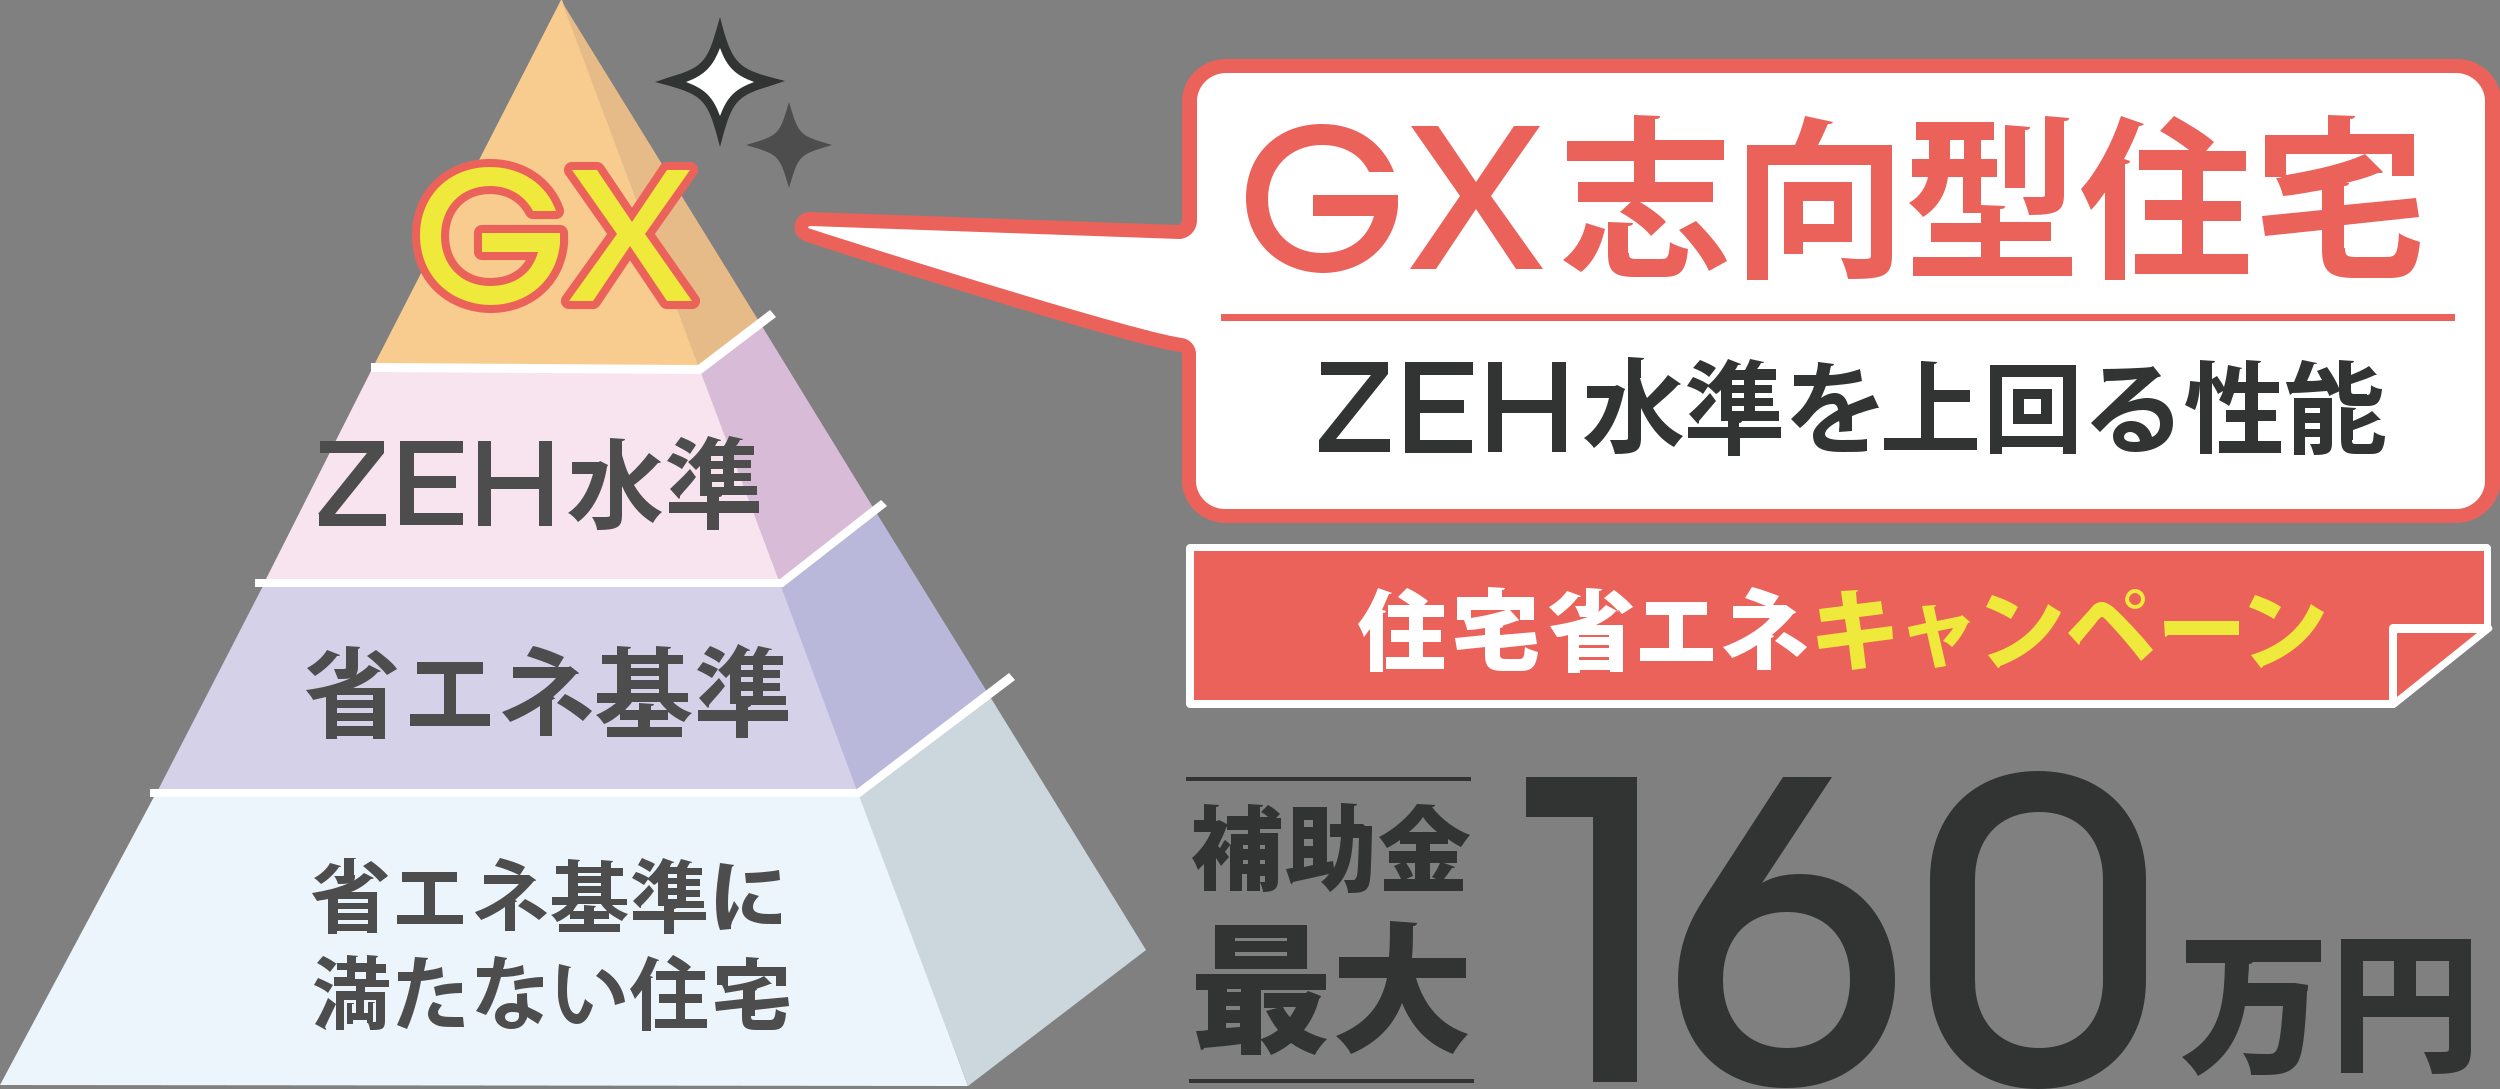 <?xml version="1.0" encoding="utf-8"?>
<!-- Generator: Adobe Illustrator 27.8.1, SVG Export Plug-In . SVG Version: 6.00 Build 0)  -->
<svg version="1.1" id="レイヤー_1" xmlns="http://www.w3.org/2000/svg" xmlns:xlink="http://www.w3.org/1999/xlink" x="0px"
	 y="0px" viewBox="0 0 250 108.9" style="enable-background:new 0 0 250 108.9;" xml:space="preserve">
<rect x="0" y="0" width="250" height="108.9" fill="#808080" stroke="none"/>
<style type="text/css">
	.st0{fill:#F7E4EE;}
	.st1{fill:#D4D1E8;}
	.st2{fill:#F8CB8E;}
	.st3{fill:#EBF5FB;}
	.st4{fill:#B9B8DB;}
	.st5{fill:#CBD7DD;}
	.st6{fill:#E6BB88;}
	.st7{fill:#D8BBD6;}
	.st8{fill:#F1E533;}
	.st9{fill:none;stroke:#EB625A;stroke-width:1.611;stroke-linecap:round;stroke-linejoin:round;stroke-miterlimit:10;}
	.st10{fill:#EEE93A;}
	.st11{fill:#FFFFFF;}
	.st12{fill:#EB625A;}
	.st13{fill:#4D4D4D;}
	.st14{fill:#323333;}
</style>
<g>
	<polygon class="st0" points="70,36.9 37.3,36.7 26.4,58.3 78.2,58.1 	"/>
	<polygon class="st1" points="86.3,79.7 78.2,58.1 26.5,58.2 15.6,79.4 85.6,79.4 	"/>
	<polygon class="st2" points="70,36.9 56.2,0 56.1,0 37.3,36.7 	"/>
	<polygon class="st3" points="86.1,79.4 15.6,79.3 0,108.5 96.8,108.6 86.1,79.4 	"/>
	<polygon class="st4" points="85.9,79.6 98.9,69.5 87.4,50.9 77.9,58.1 	"/>
	<polygon class="st5" points="98.9,69.5 85.8,79.3 96.8,108.6 114.6,95 	"/>
	<polygon class="st6" points="76,32.3 56.2,0.2 70,37 	"/>
	<polygon class="st7" points="77.9,58.1 87.4,50.9 76,32.3 70,37 	"/>
	<g>
		<g>
			<path class="st8" d="M42,23.5c0-3.9,2.9-6.8,7-6.8c3.2,0,5.7,1.8,6.6,4.4h-2.3c-0.8-1.5-2.3-2.5-4.3-2.5c-2.9,0-4.9,2.1-4.9,5
				c0,2.9,2,5,4.9,5c2.4,0,4.2-1.2,4.8-3.4h-5.6v-1.9H56v1c-0.3,3.6-3.1,6.2-7,6.2C44.9,30.4,42,27.5,42,23.5z"/>
			<path class="st8" d="M61.7,23.4l-4.5-6.4h2.5l3.5,5.2l3.5-5.2H69l-4.5,6.4l4.7,6.7h-2.5L63,24.6l-3.7,5.5h-2.4L61.7,23.4z"/>
		</g>
		<g>
			<path class="st9" d="M42,23.5c0-3.9,2.9-6.8,7-6.8c3.2,0,5.7,1.8,6.6,4.4h-2.3c-0.8-1.5-2.3-2.5-4.3-2.5c-2.9,0-4.9,2.1-4.9,5
				c0,2.9,2,5,4.9,5c2.4,0,4.2-1.2,4.8-3.4h-5.6v-1.9H56v1c-0.3,3.6-3.1,6.2-7,6.2C44.9,30.4,42,27.5,42,23.5z"/>
			<path class="st9" d="M61.7,23.4l-4.5-6.4h2.5l3.5,5.2l3.5-5.2H69l-4.5,6.4l4.7,6.7h-2.5L63,24.6l-3.7,5.5h-2.4L61.7,23.4z"/>
		</g>
		<g>
			<path class="st10" d="M42,23.5c0-3.9,2.9-6.8,7-6.8c3.2,0,5.7,1.8,6.6,4.4h-2.3c-0.8-1.5-2.3-2.5-4.3-2.5c-2.9,0-4.9,2.1-4.9,5
				c0,2.9,2,5,4.9,5c2.4,0,4.2-1.2,4.8-3.4h-5.6v-1.9H56v1c-0.3,3.6-3.1,6.2-7,6.2C44.9,30.4,42,27.5,42,23.5z"/>
			<path class="st10" d="M61.7,23.4l-4.5-6.4h2.5l3.5,5.2l3.5-5.2H69l-4.5,6.4l4.7,6.7h-2.5L63,24.6l-3.7,5.5h-2.4L61.7,23.4z"/>
		</g>
	</g>
	<g>
		<path class="st11" d="M245.6,6.7H122.6c-2,0-3.6,1.6-3.6,3.5V22c0,0.6-0.5,1.1-1.1,1.2l-36.9-1.3c-0.9,0-1.2,1.2-0.3,1.5
			c0,0,32.2,10.3,37.5,11c0.5,0.1,0.8,0.4,0.8,0.9v12.7c0,1.9,1.6,3.5,3.6,3.5h123.1c2,0,3.6-1.6,3.6-3.5V10.1
			C249.3,8.2,247.7,6.7,245.6,6.7z"/>
		<path class="st12" d="M245.6,52.3H122.6c-2.4,0-4.4-1.9-4.4-4.2V35.4c0-0.1-0.1-0.2-0.2-0.2c-5.4-0.7-36.3-10.6-37.6-11.1
			c0,0,0,0,0,0c-0.7-0.3-1.1-1-0.9-1.7c0.1-0.7,0.8-1.2,1.5-1.2c0,0,0,0,0,0l36.8,1.3c0.3-0.1,0.4-0.3,0.4-0.5V10.1
			c0-2.3,2-4.2,4.4-4.2h123.1c2.4,0,4.4,1.9,4.4,4.2v37.9C250,50.4,248,52.3,245.6,52.3z M80.8,22.8c1.1,0.4,32.2,10.3,37.4,11
			c0.8,0.1,1.4,0.8,1.4,1.6v12.7c0,1.5,1.3,2.8,2.9,2.8h123.1c1.6,0,2.9-1.3,2.9-2.8V10.1c0-1.5-1.3-2.8-2.9-2.8H122.6
			c-1.6,0-2.9,1.3-2.9,2.8V22c0,1-0.7,1.8-1.7,1.9c0,0-0.1,0-0.1,0l-36.9-1.3C80.9,22.6,80.8,22.7,80.8,22.8
			C80.8,22.8,80.8,22.8,80.8,22.8z"/>
	</g>
	<g>
		<path class="st12" d="M124.6,19.8c0-4.3,3.1-7.4,7.6-7.4c3.5,0,6.1,1.9,7.2,4.8h-2.5c-0.8-1.7-2.5-2.7-4.7-2.7
			c-3.2,0-5.4,2.3-5.4,5.4c0,3.1,2.2,5.4,5.4,5.4c2.6,0,4.5-1.3,5.2-3.7h-6.1v-2.1h8.5v1.1c-0.3,3.9-3.4,6.7-7.6,6.7
			C127.8,27.2,124.6,24.1,124.6,19.8z"/>
		<path class="st12" d="M146,19.6l-4.9-7h2.7l3.8,5.6l3.8-5.6h2.6l-4.9,7l5.2,7.3h-2.7l-4-6l-4,6h-2.6L146,19.6z"/>
		<path class="st12" d="M160.5,22.9c-0.4,1.7-1.1,3.3-2.4,4.3l-1.8-1.2c1.2-0.9,2-2.2,2.3-3.7L160.5,22.9z M163.4,18.3v-2.2h-6.7v-2
			h6.7v-2.6l2.6,0.1c0,0.2-0.1,0.3-0.5,0.3v2.1h6.9v2h-6.9v2.2h5.8v2H164c1,0.6,2.1,1.4,2.6,2l-1.5,1.4c-0.6-0.8-2-1.8-3.1-2.4
			l1.1-1h-5.3v-2H163.4z M162.9,25.3c0,0.5,0.1,0.6,0.9,0.6h2.3c0.7,0,0.8-0.2,0.9-1.7c0.4,0.3,1.3,0.6,1.8,0.7
			c-0.2,2.3-0.8,2.8-2.5,2.8h-2.8c-2.2,0-2.7-0.6-2.7-2.4v-3.1l2.5,0.1c0,0.2-0.2,0.3-0.5,0.3V25.3z M170.9,27.1
			c-0.5-1.2-1.8-2.9-3-4.1l1.7-0.9c1.2,1.2,2.6,2.8,3.1,4L170.9,27.1z"/>
		<path class="st12" d="M189.2,14.5v11c0,2.2-0.9,2.4-4.4,2.4c-0.1-0.6-0.4-1.5-0.7-2.1c0.6,0,1.2,0.1,1.7,0.1c1.2,0,1.3,0,1.3-0.4
			v-9h-10.3V28h-2.1V14.5h4.8c0.4-0.9,0.8-2,1-2.9l2.8,0.6c-0.1,0.2-0.2,0.2-0.5,0.2c-0.3,0.6-0.6,1.4-1,2.1H189.2z M185.3,24.2h-5
			v1.2h-1.9v-7.2h6.8V24.2z M183.4,20.1h-3.1v2.3h3.1V20.1z"/>
		<path class="st12" d="M200.3,25.7h6.9v1.9h-15.9v-1.9h6.8v-1.5h-5v-1.9h5v-1h-1.8v-3.6h-1.5c-0.2,1.5-0.9,3-2.5,4
			c-0.3-0.4-1-1.1-1.4-1.4c1.2-0.7,1.7-1.7,1.9-2.6h-1.6v-1.8h1.7V14h-1.3v-1.8h7.8V14h-1.3v1.9h1.6v1.8h-1.6v2.8l2.4,0.1
			c0,0.2-0.1,0.3-0.5,0.3v1.3h5.1v1.9h-5.1V25.7z M195,15.9h1.4V14H195V15.9z M203,12.7c0,0.2-0.1,0.3-0.5,0.3v5.8h-2v-6.3L203,12.7
			z M206.9,11.8c0,0.2-0.1,0.3-0.5,0.3v7.3c0,1.7-0.6,2.1-3.5,2.1c-0.1-0.5-0.4-1.3-0.6-1.8c0.8,0,1.6,0,1.9,0s0.3-0.1,0.3-0.3v-7.8
			L206.9,11.8z"/>
		<path class="st12" d="M210.6,19.1c-0.5,0.7-1,1.4-1.5,1.9c-0.2-0.5-0.7-1.6-1-2.1c1.5-1.6,3.1-4.5,4-7.3l2.3,0.8
			c-0.1,0.1-0.2,0.2-0.5,0.2c-0.4,1.1-0.9,2.2-1.5,3.3l0.6,0.2c0,0.2-0.2,0.3-0.5,0.3V28h-2V19.1z M220.3,25.4h4.5v2h-11.3v-2h4.7
			V22h-3.7v-2h3.7v-3h-4.3v-2h5c-0.9-0.7-2-1.4-2.9-1.9l1.4-1.5c1.3,0.7,3.1,1.8,4,2.6l-0.8,0.9h4v2h-4.3v3h3.8v2h-3.8V25.4z"/>
		<path class="st12" d="M234.5,24.8c0,0.8,0.2,0.9,1.2,0.9h3c0.9,0,1.1-0.4,1.2-2.4c0.5,0.4,1.5,0.7,2.1,0.9
			c-0.3,2.8-0.9,3.6-3.1,3.6h-3.4c-2.6,0-3.3-0.7-3.3-2.9v-1.9l-5.7,0.6l-0.3-2l6-0.6V19c-1.3,0.2-2.6,0.5-3.9,0.6
			c-0.1-0.5-0.4-1.3-0.7-1.8c0.2,0,0.4,0,0.6-0.1v0h-1.7v-4.2h6.3v-2l2.7,0.1c0,0.2-0.2,0.3-0.5,0.3v1.5h6.4v4.2h-2.2v-2.2h-10.6
			v2.1c3-0.5,6-1.2,7.9-2.1l1.8,1.8c-0.1,0.1-0.1,0.1-0.5,0.1c-0.9,0.4-2,0.7-3.2,1l0.3,0c0,0.2-0.2,0.3-0.5,0.3v1.9l7.2-0.7
			l0.3,1.9l-7.5,0.8V24.8z"/>
	</g>
	<g>
		<line class="st12" x1="122.1" y1="31.7" x2="245.5" y2="31.7"/>
		<rect x="122.1" y="31.4" class="st12" width="123.4" height="0.7"/>
	</g>
	<g>
		<path class="st13" d="M31.8,51.4l4.9-6.1H32v-1.2h6.4v1.2l-4.9,6.1h5.1v1.2h-6.7V51.4z"/>
		<path class="st13" d="M40,44.1h6.3v1.2h-4.9v2.3h4.2v1.2h-4.2v2.5h4.9v1.2H40V44.1z"/>
		<path class="st13" d="M47.8,44.1h1.3v3.6h4.8v-3.6h1.3v8.5h-1.3v-3.7h-4.8v3.7h-1.3V44.1z"/>
		<path class="st13" d="M60,46.1l0.8,0.4c0,0.1-0.1,0.1-0.1,0.2c-0.4,2.5-1.5,4.5-2.9,5.5c-0.2-0.3-0.7-0.8-1-0.9
			c1.2-0.8,2-2.1,2.5-3.9h-2.1v-1.2h2.7L60,46.1z M62.2,45.5c0.2,0.7,0.4,1.4,0.7,2c0.7-0.6,1.5-1.5,2-2.2l1.2,0.9
			c-0.1,0.1-0.2,0.1-0.3,0.1c-0.6,0.7-1.6,1.6-2.4,2.2c0.7,1.2,1.6,2.1,2.8,2.7c-0.3,0.2-0.7,0.7-0.9,1.1c-1.4-0.8-2.4-2.1-3.1-3.7
			v2.9c0,1.2-0.4,1.5-2.5,1.5c0-0.4-0.3-1-0.5-1.3c0.4,0,0.8,0,1.1,0c0.6,0,0.7,0,0.7-0.2v-7.7l1.5,0.1c0,0.1-0.1,0.2-0.3,0.2V45.5z
			"/>
		<path class="st13" d="M67.3,45.3c0.5,0.2,1.2,0.5,1.5,0.7l-0.6,0.9c-0.3-0.2-1-0.6-1.5-0.8L67.3,45.3z M75.9,50.2v1.1h-4V53h-1.2
			v-1.7h-3.8v-1.1h3.8v-0.6H70v-3c-0.1,0.1-0.3,0.3-0.4,0.4c-0.2-0.2-0.6-0.6-0.8-0.8c0.8-0.6,1.6-1.6,2-2.6l1.3,0.4
			c0,0.1-0.1,0.1-0.3,0.1c-0.1,0.2-0.2,0.3-0.3,0.5h0.9c0.2-0.3,0.4-0.7,0.5-1l1.4,0.3c0,0.1-0.1,0.1-0.3,0.1
			c-0.1,0.2-0.2,0.4-0.4,0.6h1.8v0.9h-2v0.5h1.7v0.8h-1.7v0.5h1.7v0.8h-1.7v0.5h2.3v0.9h-4.3v0l0.8,0c0,0.1-0.1,0.2-0.3,0.2v0.4
			H75.9z M67,48.9c0.5-0.5,1.3-1.2,2-2l0.6,0.8c-0.5,0.7-1.2,1.4-1.6,1.9c0,0,0,0.1,0,0.1c0,0.1,0,0.1-0.1,0.2L67,48.9z M68.1,43.7
			c0.5,0.2,1.2,0.5,1.5,0.8L69,45.4c-0.3-0.3-1-0.6-1.5-0.9L68.1,43.7z M72.3,46.1v-0.5h-1.2v0.5H72.3z M72.3,47.4v-0.5h-1.2v0.5
			H72.3z M71.2,48.2v0.5h1.2v-0.5H71.2z"/>
	</g>
	<g>
		<polygon class="st12" points="239.3,70.4 119,70.4 119,54.8 248.8,54.8 248.8,62.9 		"/>
		<path class="st11" d="M239.3,70.8H119c-0.2,0-0.4-0.2-0.4-0.4V54.8c0-0.2,0.2-0.4,0.4-0.4h129.7c0.2,0,0.4,0.2,0.4,0.4v8.1
			c0,0.1-0.1,0.2-0.2,0.3l-9.5,7.6C239.4,70.8,239.4,70.8,239.3,70.8z M119.4,70h119.7l9.3-7.4v-7.5H119.4V70z"/>
		<polygon class="st12" points="239.3,70.4 239.3,62.9 248.8,62.9 		"/>
		<path class="st11" d="M239.3,70.8c-0.1,0-0.1,0-0.2,0c-0.1-0.1-0.2-0.2-0.2-0.4v-7.6c0-0.2,0.2-0.4,0.4-0.4h9.5
			c0.2,0,0.3,0.1,0.4,0.3c0.1,0.2,0,0.3-0.1,0.4l-9.5,7.6C239.4,70.8,239.4,70.8,239.3,70.8z M239.7,63.3v6.4l8-6.4H239.7z"/>
	</g>
	<g>
		<path class="st13" d="M35.8,66.7c0,0.4-0.1,0.6-0.2,0.8c0.5-0.3,1-0.6,1.3-1l1.2,0.6c-0.1,0.1-0.2,0.1-0.3,0.1
			c-0.6,0.7-1.5,1.2-2.5,1.6h3.2v5.1h-1.2v-0.3h-3.6v0.3h-1.1v-4.2c-0.4,0.1-0.9,0.2-1.3,0.3c-0.1-0.3-0.5-0.7-0.7-1
			c1.6-0.2,3.2-0.6,4.5-1.2v0c-0.3,0.1-0.8,0.1-1.3,0.1c-0.1-0.3-0.3-0.7-0.4-1c0.2,0,0.5,0,0.7,0c0.5,0,0.5,0,0.5-0.2v-2.1l1.4,0.1
			c0,0.1-0.1,0.2-0.2,0.2V66.7z M34,65.5c0,0.1-0.1,0.1-0.3,0.1c-0.5,0.7-1.4,1.5-2.2,2c-0.2-0.2-0.6-0.6-0.8-0.8
			c0.8-0.4,1.6-1.1,2-1.8L34,65.5z M37.3,70v-0.5h-3.6V70H37.3z M33.7,70.8v0.5h3.6v-0.5H33.7z M33.7,72.6h3.6v-0.5h-3.6V72.6z
			 M38.7,67.5c-0.4-0.5-1.3-1.4-2-1.9l0.9-0.6c0.7,0.5,1.7,1.3,2.1,1.9L38.7,67.5z"/>
		<path class="st13" d="M41.6,66.2h6.7v1.2h-2.7v4H49v1.2h-8v-1.2h3.4v-4h-2.7V66.2z"/>
		<path class="st13" d="M57,66.6l0.9,0.7c0,0.1-0.1,0.1-0.3,0.1c-0.6,0.7-1.5,1.6-2.3,2.3l0.2,0.1c0,0.1-0.1,0.1-0.3,0.2v3.6H54v-3
			c-0.9,0.6-2,1.2-3,1.6c0-0.1-0.7-0.9-0.8-1c1.9-0.7,4.2-2,5.4-3.4h-4.3v-1.1h4.3c-0.8-0.4-2-0.8-2.9-1.1l0.6-1
			c1,0.2,2.2,0.7,3.1,1.1l-0.6,1h1.1L57,66.6z M58.3,72.1c-0.6-0.5-1.7-1.3-2.6-1.8l0.8-0.9c1,0.5,2,1.1,2.7,1.7L58.3,72.1z"/>
		<path class="st13" d="M69.1,70.2h-1.8c0.5,0.5,1.2,0.9,1.9,1.1c-0.3,0.2-0.6,0.6-0.8,0.9c-0.5-0.2-1.1-0.6-1.6-1V72h-1.8v0.7h3.2
			v1h-7.5v-1h3.1V72h-1.8v-0.6c-0.5,0.4-1,0.8-1.6,1c-0.2-0.3-0.5-0.7-0.8-0.9c0.7-0.3,1.4-0.7,2-1.2h-1.9v-1h2v-2.9h-1.5v-0.9h1.5
			v-0.9l1.4,0.1c0,0.1-0.1,0.2-0.3,0.2v0.6h2.8v-0.9l1.5,0.1c0,0.1-0.1,0.2-0.3,0.2v0.6h1.5v0.9h-1.5v2.9h2V70.2z M65.1,71h1.6
			c-0.3-0.3-0.5-0.5-0.7-0.8h-2.8c-0.2,0.3-0.4,0.5-0.7,0.8h1.4v-0.7l1.5,0.1c0,0.1-0.1,0.2-0.3,0.2V71z M65.9,66.4h-2.8v0.4h2.8
			V66.4z M63.1,67.6V68h2.8v-0.4H63.1z M63.1,68.9v0.4h2.8v-0.4H63.1z"/>
		<path class="st13" d="M70.3,66.2c0.5,0.2,1.2,0.5,1.5,0.7l-0.6,0.9c-0.3-0.2-1-0.6-1.5-0.8L70.3,66.2z M78.8,71v1.1h-4v1.7h-1.2
			v-1.7h-3.8V71h3.8v-0.6H73v-3c-0.1,0.1-0.3,0.3-0.4,0.4c-0.2-0.2-0.6-0.6-0.8-0.8c0.8-0.6,1.6-1.6,2-2.6L75,65
			c0,0.1-0.1,0.1-0.3,0.1c-0.1,0.2-0.2,0.3-0.3,0.5h0.9c0.2-0.3,0.4-0.7,0.5-1l1.4,0.3c0,0.1-0.1,0.1-0.3,0.1
			c-0.1,0.2-0.2,0.4-0.4,0.6h1.8v0.9h-2V67h1.7v0.8h-1.7v0.5h1.7v0.8h-1.7v0.5h2.3v0.9h-4.3v0l0.8,0c0,0.1-0.1,0.2-0.3,0.2V71H78.8z
			 M69.9,69.8c0.5-0.5,1.3-1.2,2-2l0.6,0.8c-0.5,0.7-1.2,1.4-1.6,1.9c0,0,0,0.1,0,0.1c0,0.1,0,0.1-0.1,0.2L69.9,69.8z M71,64.6
			c0.5,0.2,1.2,0.5,1.5,0.8l-0.6,0.9c-0.3-0.3-1-0.6-1.5-0.9L71,64.6z M75.3,67v-0.5h-1.2V67H75.3z M75.3,68.2v-0.5h-1.2v0.5H75.3z
			 M74.1,69.1v0.5h1.2v-0.5H74.1z"/>
	</g>
	<g>
		<path class="st13" d="M35.5,87.5c0,0.3,0,0.5-0.2,0.6c0.4-0.2,0.8-0.5,1.1-0.8l1,0.5c-0.1,0.1-0.2,0.1-0.3,0.1
			c-0.5,0.5-1.2,1-2,1.3h2.6v4.1h-1v-0.2h-3v0.3h-0.9v-3.5c-0.4,0.1-0.7,0.1-1.1,0.2c-0.1-0.2-0.4-0.6-0.5-0.8
			c1.3-0.2,2.6-0.5,3.7-1v0c-0.3,0.1-0.6,0.1-1.1,0.1c-0.1-0.3-0.2-0.6-0.4-0.8c0.2,0,0.4,0,0.6,0c0.4,0,0.4,0,0.4-0.1v-1.7l1.2,0
			c0,0.1-0.1,0.1-0.2,0.1V87.5z M34.1,86.6c0,0.1-0.1,0.1-0.2,0.1c-0.4,0.6-1.1,1.3-1.8,1.7c-0.2-0.2-0.5-0.5-0.7-0.6
			c0.6-0.3,1.3-0.9,1.6-1.5L34.1,86.6z M36.8,90.3v-0.4h-3v0.4H36.8z M33.8,90.9v0.4h3v-0.4H33.8z M33.8,92.4h3V92h-3V92.4z
			 M38,88.2c-0.3-0.4-1.1-1.1-1.7-1.6l0.8-0.5c0.6,0.4,1.4,1.1,1.7,1.5L38,88.2z"/>
		<path class="st13" d="M40.3,87.2h5.4v1h-2.2v3.3h2.8v0.9h-6.6v-0.9h2.7v-3.3h-2.2V87.2z"/>
		<path class="st13" d="M52.9,87.5l0.7,0.5c0,0.1-0.1,0.1-0.2,0.1c-0.5,0.6-1.2,1.3-1.9,1.9l0.2,0.1c0,0.1-0.1,0.1-0.2,0.1v2.9h-1
			v-2.4c-0.7,0.5-1.6,1-2.4,1.3c0-0.1-0.6-0.7-0.6-0.8c1.5-0.5,3.4-1.7,4.4-2.8h-3.5v-0.9h3.5c-0.6-0.3-1.6-0.7-2.4-0.9l0.5-0.8
			c0.8,0.2,1.8,0.5,2.5,0.9l-0.5,0.8h0.9L52.9,87.5z M53.9,92c-0.5-0.4-1.4-1-2.1-1.4l0.7-0.7c0.8,0.4,1.6,0.9,2.2,1.4L53.9,92z"/>
		<path class="st13" d="M62.7,90.5h-1.5c0.4,0.4,1,0.7,1.6,0.9c-0.2,0.2-0.5,0.5-0.6,0.7c-0.4-0.2-0.9-0.5-1.3-0.8v0.6h-1.5v0.5H62
			v0.8h-6.1v-0.8h2.5v-0.5H57v-0.5c-0.4,0.3-0.8,0.6-1.3,0.8c-0.1-0.2-0.4-0.6-0.6-0.7c0.6-0.2,1.2-0.6,1.6-1h-1.5v-0.8h1.6v-2.3
			h-1.2v-0.8h1.2v-0.7l1.2,0.1c0,0.1-0.1,0.1-0.2,0.2v0.5h2.3v-0.7l1.2,0.1c0,0.1-0.1,0.1-0.2,0.2v0.5h1.2v0.8h-1.2v2.3h1.6V90.5z
			 M59.4,91.1h1.3c-0.2-0.2-0.4-0.4-0.6-0.7h-2.3c-0.2,0.2-0.3,0.4-0.5,0.7h1.1v-0.6l1.2,0.1c0,0.1-0.1,0.1-0.2,0.2V91.1z
			 M60.1,87.3h-2.3v0.3h2.3V87.3z M57.8,88.3v0.3h2.3v-0.3H57.8z M57.8,89.3v0.3h2.3v-0.3H57.8z"/>
		<path class="st13" d="M63.6,87.2c0.4,0.1,1,0.4,1.3,0.6l-0.5,0.7c-0.3-0.2-0.8-0.5-1.2-0.7L63.6,87.2z M70.6,91.1V92h-3.2v1.4h-1
			V92h-3.1v-0.9h3.1v-0.5h-0.6v-2.4c-0.1,0.1-0.2,0.2-0.4,0.3c-0.2-0.2-0.5-0.5-0.7-0.6c0.6-0.5,1.3-1.3,1.6-2.1l1.1,0.4
			c0,0.1-0.1,0.1-0.2,0.1c-0.1,0.1-0.2,0.3-0.2,0.4h0.7c0.2-0.3,0.3-0.6,0.4-0.8l1.1,0.3c0,0.1-0.1,0.1-0.2,0.1
			c-0.1,0.1-0.2,0.3-0.3,0.5h1.5v0.7h-1.6v0.4H70v0.7h-1.4v0.4H70v0.7h-1.4v0.4h1.8v0.7h-3.5v0l0.7,0c0,0.1-0.1,0.1-0.2,0.1v0.3
			H70.6z M63.3,90.1c0.4-0.4,1.1-1,1.6-1.6l0.5,0.6c-0.4,0.6-0.9,1.1-1.3,1.5c0,0,0,0.1,0,0.1c0,0.1,0,0.1-0.1,0.1L63.3,90.1z
			 M64.2,85.8c0.4,0.2,1,0.4,1.3,0.6L65,87.2c-0.3-0.2-0.8-0.5-1.2-0.7L64.2,85.8z M67.7,87.8v-0.4h-0.9v0.4H67.7z M67.7,88.8v-0.4
			h-0.9v0.4H67.7z M66.8,89.5v0.4h0.9v-0.4H66.8z"/>
		<path class="st13" d="M73.4,86.5c0,0.1-0.1,0.1-0.2,0.2c-0.3,1.4-0.4,2.8-0.4,3.5c0,0.5,0,0.9,0.1,1.1c0.1-0.2,0.4-0.9,0.5-1.2
			l0.5,0.7c-0.3,0.6-0.5,1-0.7,1.4c0,0.1-0.1,0.3-0.1,0.4c0,0.1,0,0.2,0,0.3L72,93c-0.3-0.8-0.4-1.8-0.4-2.8c0-1.1,0.2-2.6,0.4-3.9
			L73.4,86.5z M78.1,92.4c-0.3,0-0.6,0-0.9,0c-0.5,0-1,0-1.4-0.1c-1.1-0.2-1.6-0.7-1.6-1.4c0-0.6,0.3-1.1,0.7-1.6l1,0.3
			c-0.4,0.4-0.6,0.7-0.6,1.1c0,0.6,0.7,0.7,1.7,0.7c0.4,0,0.8,0,1.1-0.1L78.1,92.4z M74.5,87.3c0.9,0,2.4-0.1,3.4-0.3l0.1,1
			c-1,0.2-2.5,0.3-3.4,0.3L74.5,87.3z"/>
		<path class="st13" d="M31.8,97.8c0.5,0.2,1.1,0.5,1.5,0.7l-0.5,0.8c-0.3-0.3-0.9-0.6-1.4-0.8L31.8,97.8z M31.5,102.4
			c0.4-0.6,0.9-1.6,1.3-2.6l0.8,0.6c-0.4,0.8-0.8,1.7-1.1,2.3c0,0.1,0.1,0.1,0.1,0.2c0,0,0,0.1,0,0.1L31.5,102.4z M38.8,98.7h-2.3
			v0.5h2v2.9c0,0.9-0.4,0.9-1.5,0.9c0-0.2-0.1-0.5-0.2-0.7h-0.1v-0.3h-1.4v0.4h-0.6v-2.1l0.7,0c0,0.1,0,0.1-0.2,0.1v0.9h0.4V100
			h-1.2v3h-0.8v-3.9h2v-0.5h-2.2v-0.9h1.3v-0.7h-1v-0.7L33,97.2c-0.3-0.3-0.9-0.7-1.3-0.9l0.6-0.7c0.5,0.2,1.1,0.6,1.4,0.8v-0.1h1
			v-0.8l1.1,0.1c0,0.1-0.1,0.1-0.2,0.1v0.6h1.1v-0.8l1.1,0.1c0,0.1-0.1,0.1-0.2,0.2v0.6h1v0.9h-1v0.7h1.3V98.7z M35.5,97.2v0.7h1.1
			v-0.7H35.5z M37.3,102.2c0.3,0,0.3,0,0.3-0.1V100h-1.2v1.3h0.4v-1.1l0.7,0c0,0.1-0.1,0.1-0.2,0.1V102.2z"/>
		<path class="st13" d="M44.3,97.7c-0.6,0.2-1.4,0.3-2.2,0.4c-0.3,1.7-0.8,3.5-1.4,4.8l-1-0.4c0.6-1.3,1.1-2.8,1.4-4.4
			c-0.1,0-0.7,0-0.8,0c-0.2,0-0.3,0-0.5,0l0-0.9c0.3,0,0.7,0,1.1,0c0.1,0,0.3,0,0.4,0c0.1-0.5,0.1-1,0.2-1.5l1.3,0.1
			c0,0.1-0.1,0.2-0.2,0.2c0,0.3-0.1,0.7-0.2,1.1c0.6-0.1,1.3-0.2,1.8-0.4L44.3,97.7z M46.4,102.7c-0.2,0-0.5,0-0.8,0
			c-0.6,0-1.3,0-1.7-0.1c-0.7-0.2-1.1-0.7-1.1-1.2c0-0.4,0.2-0.8,0.5-1.2l0.9,0.3c-0.2,0.3-0.4,0.5-0.4,0.7c0,0.4,0.4,0.5,1.6,0.5
			c0.3,0,0.7,0,0.9,0L46.4,102.7z M43.4,98.7c0.8-0.3,1.9-0.4,2.8-0.4v1c-0.9,0-1.8,0.1-2.6,0.3L43.4,98.7z"/>
		<path class="st13" d="M50.7,95.8c0,0.1-0.1,0.2-0.2,0.2c0,0.3-0.1,0.7-0.2,0.9c0.6,0,1.4-0.2,2-0.4l0.1,0.9
			c-0.7,0.2-1.5,0.3-2.3,0.3c-0.4,1.5-0.8,2.7-1.5,3.8l-1-0.4c0.7-1,1.2-2.2,1.5-3.4h-1.4v-0.9h0.9c0.2,0,0.5,0,0.7,0
			c0.1-0.4,0.1-0.8,0.2-1.2L50.7,95.8z M52.7,99.3c0,0.5,0,0.9,0.1,1.4c0.4,0.2,1.1,0.5,1.5,0.8l-0.5,0.9c-0.3-0.2-0.8-0.5-1.1-0.7
			c0,0.2,0,0.2-0.1,0.3c-0.2,0.5-0.6,0.9-1.5,0.9c-0.7,0-1.6-0.4-1.6-1.3c0-0.8,0.8-1.3,1.6-1.3c0.2,0,0.4,0,0.6,0.1
			c0-0.4,0-0.8,0-1L52.7,99.3z M51.9,101.3c-0.2-0.1-0.5-0.1-0.7-0.1c-0.4,0-0.7,0.2-0.7,0.5c0,0.3,0.3,0.5,0.7,0.5
			c0.4,0,0.7-0.2,0.7-0.6V101.3z M54.3,98.7c-0.9,0-1.9,0.1-2.8,0.3l-0.1-0.9c0.9-0.2,2-0.4,2.9-0.4L54.3,98.7z"/>
		<path class="st13" d="M57.1,96.7c0,0.1-0.1,0.1-0.2,0.1c-0.1,0.6-0.2,1.5-0.2,2.2c0,1.8,0.5,2.4,1,2.4c0.3,0,0.6-0.8,0.8-1.5
			c0.2,0.2,0.6,0.5,0.8,0.6c-0.4,1.3-0.9,1.9-1.6,1.9c-1.2,0-1.8-1.5-1.9-2.8c0-0.3,0-0.6,0-0.9c0-0.7,0-1.5,0.1-2.3L57.1,96.7z
			 M61.5,100.5c-0.2-1.4-0.9-2.3-1.9-2.9l0.6-0.7c1.1,0.6,2.1,1.7,2.3,3.3L61.5,100.5z"/>
		<path class="st13" d="M64.2,99c-0.2,0.3-0.5,0.6-0.7,0.9c-0.1-0.2-0.3-0.7-0.5-1c0.7-0.7,1.4-2.1,1.8-3.3l1.1,0.4
			c0,0.1-0.1,0.1-0.2,0.1c-0.2,0.5-0.4,1-0.7,1.5l0.3,0.1c0,0.1-0.1,0.1-0.2,0.1v5.3h-0.9V99z M68.6,101.9h2.1v0.9h-5.2v-0.9h2.1
			v-1.6h-1.7v-0.9h1.7V98h-2v-0.9H68c-0.4-0.3-0.9-0.6-1.3-0.9l0.6-0.7c0.6,0.3,1.4,0.8,1.8,1.2l-0.4,0.4h1.8V98h-2v1.4h1.7v0.9
			h-1.7V101.9z"/>
		<path class="st13" d="M75.1,101.6c0,0.4,0.1,0.4,0.5,0.4H77c0.4,0,0.5-0.2,0.6-1.1c0.2,0.2,0.7,0.3,1,0.4
			c-0.1,1.3-0.4,1.7-1.4,1.7h-1.5c-1.2,0-1.5-0.3-1.5-1.3v-0.9l-2.6,0.3l-0.1-0.9l2.8-0.3V99c-0.6,0.1-1.2,0.2-1.8,0.3
			c0-0.2-0.2-0.6-0.3-0.8c0.1,0,0.2,0,0.3,0v0h-0.8v-1.9h2.9v-0.9l1.3,0.1c0,0.1-0.1,0.1-0.2,0.2v0.7h2.9v1.9h-1v-1h-4.8v1
			c1.4-0.2,2.8-0.5,3.6-1l0.8,0.8c0,0-0.1,0-0.2,0c-0.4,0.2-0.9,0.3-1.4,0.5l0.1,0c0,0.1-0.1,0.1-0.2,0.2v0.9l3.3-0.3l0.1,0.9
			l-3.4,0.4V101.6z"/>
	</g>
	<polygon class="st11" points="70.1,37.4 37.1,37.2 37.1,36.3 69.8,36.5 77,31 77.6,31.7 	"/>
	<polygon class="st11" points="78.3,58.7 25.5,58.7 25.5,57.9 78,57.9 88.1,50 88.7,50.6 	"/>
	<polygon class="st11" points="86,79.7 15,79.7 15,78.9 85.7,78.9 100.9,67.3 101.5,68 	"/>
	<g>
		<path class="st14" d="M159.2,81.7h-6.6v-4h11.1v30.5h-4.4V81.7z"/>
		<path class="st14" d="M167.8,98c0-4.2,1.8-6.9,2.9-8.6l7.6-11.7h4.9l-7,10.6c1-0.6,2.3-0.9,3.8-0.9c5.6,0,9.5,4.6,9.5,10.6
			c0,6.4-4.4,10.8-10.8,10.8C172.1,108.9,167.8,104.4,167.8,98z M185,97.9c0-4.1-2.5-6.7-6.3-6.7c-3.9,0-6.4,2.6-6.4,6.8
			c0,4.2,2.5,6.8,6.4,6.8C182.5,104.8,185,102.2,185,97.9z"/>
		<path class="st14" d="M193,98V88c0-6.6,4.4-10.9,10.8-10.9c6.4,0,10.8,4.3,10.8,10.9v10c0,6.6-4.4,10.9-10.8,10.9
			C197.5,108.9,193,104.6,193,98z M210.3,98V88c0-4.2-2.5-6.8-6.4-6.8c-3.9,0-6.4,2.6-6.4,6.8v10c0,4.2,2.5,6.8,6.4,6.8
			C207.8,104.8,210.3,102.2,210.3,98z"/>
	</g>
	<g>
		<path class="st14" d="M232.1,96.2h-6.8c-0.1,0.1-0.2,0.2-0.4,0.2c0,0.6-0.1,1.2-0.1,1.9h4.2l0.5,0l1.3,0.2c0,0.2,0,0.5-0.1,0.7
			c-0.2,4.7-0.5,6.6-1.1,7.3c-0.6,0.7-1.3,1-3.2,1c-0.4,0-0.8,0-1.3,0c0-0.7-0.4-1.6-0.8-2.2c1,0.1,2,0.1,2.5,0.1
			c0.3,0,0.5,0,0.7-0.2c0.4-0.3,0.6-1.8,0.8-4.6h-3.8c-0.5,2.7-1.6,5.2-4.7,7c-0.3-0.6-1-1.4-1.6-1.9c4.1-2.1,4.2-5.8,4.3-9.4h-3.9
			V94h13.5V96.2z"/>
		<path class="st14" d="M247.1,93.9v11c0,2.1-0.9,2.5-3.9,2.5c-0.1-0.6-0.5-1.6-0.8-2.2c0.5,0,1.2,0,1.6,0c0.8,0,0.9,0,0.9-0.4v-3.1
			h-8.6v5.6h-2.2V93.9H247.1z M236.3,96.1v3.5h3.1v-3.5H236.3z M241.6,99.6h3.3v-3.5h-3.3V99.6z"/>
	</g>
	<path class="st11" d="M72,4.3c-0.8,2.1-1.7,3-3.8,3.8c2.1,0.8,3,1.7,3.8,3.8c0.8-2.1,1.7-3,3.8-3.8C73.7,7.4,72.8,6.4,72,4.3z"/>
	<path class="st14" d="M72,14.7l-0.4-1.5c-0.9-3.1-1.5-3.7-4.6-4.6l-1.5-0.4L67,7.7c3.1-0.9,3.7-1.5,4.6-4.6L72,1.7l0.4,1.5
		C73.3,6.2,74,6.9,77,7.7l1.5,0.4L77,8.6c-3.1,0.9-3.7,1.5-4.6,4.6L72,14.7z M68.6,8.2c1.9,0.7,2.7,1.5,3.4,3.4
		c0.7-1.9,1.5-2.7,3.4-3.4c-1.9-0.7-2.7-1.5-3.4-3.4C71.3,6.6,70.5,7.5,68.6,8.2z"/>
	<path class="st13" d="M78.9,18.8l-0.3-1c-0.6-2-1-2.4-3-3l-1-0.3l1-0.3c2-0.6,2.4-1,3-3l0.3-1l0.3,1c0.6,2,1,2.4,3,3l1,0.3l-1,0.3
		c-2,0.6-2.4,1-3,3L78.9,18.8z"/>
	<g>
		<path class="st11" d="M137,62.9c-0.2,0.3-0.4,0.5-0.6,0.8c-0.1-0.3-0.4-1-0.6-1.3c0.7-0.8,1.5-2.2,2-3.6l1.4,0.5
			c-0.1,0.1-0.2,0.1-0.3,0.1c-0.2,0.5-0.5,1.1-0.7,1.6l0.4,0.1c0,0.1-0.1,0.2-0.3,0.2v5.9H137V62.9z M142.2,65.7h2.2v1.2h-5.8v-1.2
			h2.3v-1.5h-1.8V63h1.8v-1.3h-2.1v-1.2h2.2c-0.4-0.3-0.9-0.6-1.2-0.8l0.9-0.9c0.7,0.3,1.6,0.9,2.1,1.3l-0.4,0.4h2v1.2h-2.1V63h1.8
			v1.2h-1.8V65.7z"/>
		<path class="st11" d="M150,65.4c0,0.4,0.1,0.5,0.6,0.5h1.3c0.5,0,0.5-0.2,0.6-1.2c0.3,0.2,0.9,0.4,1.3,0.5
			c-0.2,1.5-0.6,1.9-1.8,1.9h-1.6c-1.5,0-1.9-0.4-1.9-1.7v-0.7l-2.8,0.3l-0.2-1.2l3-0.3v-0.7c-0.6,0.1-1.2,0.2-1.8,0.2
			c0-0.3-0.2-0.7-0.3-1h-0.7v-2.3h3.1v-1l1.7,0.1c0,0.1-0.1,0.2-0.3,0.2v0.7h3.2V62h-1.4v-1H151l0.9,1c0,0-0.1,0.1-0.2,0.1
			c0,0-0.1,0-0.1,0c-0.4,0.2-0.9,0.3-1.4,0.5h0.1c0,0.1-0.1,0.2-0.3,0.2v0.7l3.5-0.3l0.2,1.2l-3.7,0.4V65.4z M147.1,61.8
			c1.3-0.2,2.6-0.5,3.5-0.8h-3.5V61.8z"/>
		<path class="st11" d="M161.4,59c0.7,0.5,1.5,1.2,1.9,1.7l-1.1,0.7c-0.1-0.1-0.2-0.2-0.3-0.4c-0.1,0.1-0.2,0.1-0.3,0.1
			c-0.5,0.6-1.2,1-2,1.4h2.7v4.7h-1.3v-0.2h-3v0.3h-1.2v-3.8c-0.4,0.1-0.7,0.2-1.1,0.2c-0.2-0.3-0.5-0.8-0.7-1.1
			c1.4-0.2,2.7-0.5,3.8-0.9v0c-0.2,0-0.5,0-0.8,0c-0.1-0.3-0.3-0.8-0.5-1.1c0.2,0,0.4,0,0.6,0c0.4,0,0.5,0,0.5-0.1v-1.7l1.6,0.1
			c0,0.1-0.1,0.2-0.3,0.2v1.5c0,0.2,0,0.4-0.1,0.6c0.3-0.2,0.6-0.5,0.8-0.7l1.3,0.7c-0.4-0.5-1-1-1.5-1.4L161.4,59z M158.1,59.6
			c0,0.1-0.1,0.1-0.3,0.1c-0.5,0.7-1.3,1.4-2,1.9c-0.2-0.2-0.7-0.7-0.9-0.9c0.7-0.4,1.4-1,1.8-1.6L158.1,59.6z M160.9,63.7v-0.2h-3
			v0.2H160.9z M157.9,64.5v0.3h3v-0.3H157.9z M157.9,66h3v-0.3h-3V66z"/>
		<path class="st11" d="M164.6,60.2h6.1v1.3h-2.4v3.3h3v1.3H164v-1.3h2.9v-3.3h-2.3V60.2z"/>
		<path class="st11" d="M178.6,60.5l1,0.7c0,0.1-0.1,0.1-0.3,0.2c-0.5,0.7-1.4,1.5-2.1,2.1l0.2,0.1c0,0.1-0.1,0.1-0.3,0.2v3.2h-1.4
			v-2.5c-0.7,0.5-1.7,1-2.5,1.3c0-0.1-0.8-1-0.9-1.1c1.5-0.5,3.7-1.7,4.7-2.9h-3.7v-1.2h3.3c-0.7-0.3-1.5-0.6-2.1-0.8l0.7-1.1
			c0.8,0.2,1.9,0.6,2.7,0.9l-0.6,0.9h1L178.6,60.5z M179.7,65.7c-0.6-0.5-1.4-1.1-2.2-1.6l0.9-0.9c0.9,0.5,1.7,1,2.3,1.5L179.7,65.7
			z"/>
		<path class="st10" d="M186.3,64.3l0.3,2.5l-1.4,0.2l-0.3-2.5l-3,0.4l-0.2-1.3l3-0.4l-0.2-1.3l-2.4,0.3l-0.2-1.3l2.4-0.3l-0.2-1.5
			l1.7-0.1c0,0.1-0.1,0.2-0.2,0.2l0.1,1.2l2.4-0.3l0.2,1.3l-2.4,0.3l0.2,1.3l3.1-0.4l0.1,1.3L186.3,64.3z"/>
		<path class="st10" d="M197,62.2c0,0.1-0.1,0.1-0.2,0.1c-0.4,0.9-0.9,1.7-1.6,2.4c-0.2-0.2-0.6-0.5-0.9-0.6c0.3-0.4,0.8-0.9,1-1.3
			l-1.5,0.3l0.8,3.5l-1.1,0.2l-0.8-3.5l-1.7,0.4l-0.2-1l1.8-0.4l-0.4-1.7l1.4-0.1c0,0.1-0.1,0.2-0.2,0.2l0.3,1.4l2.4-0.5l0.1-0.1
			L197,62.2z"/>
		<path class="st10" d="M199.2,59.5c0.9,0.3,1.9,0.7,2.6,1.2l-0.7,1.2c-0.6-0.4-1.7-0.9-2.5-1.2L199.2,59.5z M198.8,65.5
			c2.9-0.9,5-2.6,6-5.1c0.4,0.3,0.9,0.6,1.3,0.8c-1.1,2.4-3.2,4.3-6.1,5.4c0,0.1-0.1,0.2-0.2,0.2L198.8,65.5z"/>
		<path class="st10" d="M206.8,63.3c0.6-0.6,1.8-1.9,2.4-2.6c0.3-0.4,0.7-0.5,1-0.5c0.3,0,0.7,0.2,1.1,0.5c1,0.9,2.9,2.9,4,4.3
			l-1.2,1.1c-1-1.4-2.9-3.5-3.5-4.1c-0.2-0.2-0.3-0.3-0.4-0.3c-0.1,0-0.2,0.1-0.4,0.3c-0.2,0.3-1.2,1.5-1.8,2.2c0,0.1,0,0.2-0.1,0.3
			L206.8,63.3z M213.5,58.9c0.5,0,1,0.4,1,1c0,0.5-0.4,1-1,1c-0.5,0-1-0.4-1-1C212.6,59.3,213,58.9,213.5,58.9z M214.1,59.9
			c0-0.3-0.3-0.6-0.6-0.6c-0.3,0-0.6,0.3-0.6,0.6s0.3,0.6,0.6,0.6C213.9,60.5,214.1,60.2,214.1,59.9z"/>
		<path class="st10" d="M216.4,62.1h7.5v1.4h-7.1c-0.1,0.1-0.2,0.2-0.3,0.2L216.4,62.1z"/>
		<path class="st10" d="M225.5,59.5c0.9,0.3,1.9,0.7,2.6,1.2l-0.7,1.2c-0.6-0.4-1.7-0.9-2.5-1.2L225.5,59.5z M225.1,65.5
			c2.9-0.9,5-2.6,6-5.1c0.4,0.3,0.9,0.6,1.3,0.8c-1.1,2.4-3.2,4.3-6.1,5.4c0,0.1-0.1,0.2-0.2,0.2L225.1,65.5z"/>
	</g>
	<g>
		<path class="st14" d="M131.9,44l5.2-6.5h-5v-1.3h6.7v1.2l-5.2,6.5h5.4v1.3h-7.1V44z"/>
		<path class="st14" d="M140.6,36.2h6.7v1.3H142V40h4.4v1.3H142V44h5.2v1.3h-6.7V36.2z"/>
		<path class="st14" d="M148.8,36.2h1.4V40h5v-3.8h1.4v9h-1.4v-3.9h-5v3.9h-1.4V36.2z"/>
		<path class="st14" d="M161.7,38.5l0.8,0.4c0,0.1-0.1,0.2-0.1,0.2c-0.5,2.6-1.6,4.6-3,5.7c-0.2-0.3-0.7-0.8-1-1
			c1.2-0.8,2.1-2.2,2.5-4h-2.2v-1.2h2.8L161.7,38.5z M164,37.8c0.2,0.7,0.4,1.4,0.7,2c0.7-0.7,1.5-1.5,2.1-2.3l1.3,0.9
			c-0.1,0.1-0.2,0.1-0.3,0.1c-0.6,0.7-1.7,1.6-2.5,2.3c0.7,1.2,1.7,2.2,3,2.8c-0.3,0.3-0.7,0.8-0.9,1.1c-1.5-0.8-2.5-2.2-3.3-3.9v3
			c0,1.3-0.5,1.6-2.6,1.6c-0.1-0.4-0.3-1-0.5-1.4c0.4,0,0.8,0,1.1,0c0.7,0,0.7,0,0.7-0.3v-8l1.6,0.1c0,0.1-0.1,0.2-0.3,0.2V37.8z"/>
		<path class="st14" d="M169.3,37.7c0.5,0.2,1.2,0.5,1.6,0.8l-0.6,0.9c-0.3-0.3-1-0.6-1.6-0.8L169.3,37.7z M178.1,42.7v1.1H174v1.8
			h-1.2v-1.8h-4v-1.1h4v-0.6h-0.7V39c-0.2,0.2-0.3,0.3-0.5,0.4c-0.2-0.2-0.6-0.6-0.9-0.8c0.8-0.6,1.6-1.7,2.1-2.7l1.3,0.5
			c0,0.1-0.1,0.1-0.3,0.1c-0.1,0.2-0.2,0.4-0.3,0.5h1c0.2-0.4,0.4-0.7,0.5-1.1l1.4,0.3c0,0.1-0.1,0.1-0.3,0.1
			c-0.1,0.2-0.2,0.4-0.4,0.6h1.9V38h-2.1v0.5h1.7v0.8h-1.7v0.5h1.8v0.8h-1.8v0.5h2.4v1h-4.5v0l0.8,0c0,0.1-0.1,0.2-0.3,0.2v0.4
			H178.1z M168.9,41.4c0.6-0.5,1.4-1.3,2.1-2.1l0.6,0.8c-0.6,0.7-1.2,1.4-1.7,2c0,0.1,0,0.1,0,0.1c0,0.1,0,0.1-0.1,0.2L168.9,41.4z
			 M170,36c0.5,0.2,1.2,0.5,1.6,0.8l-0.7,0.9c-0.3-0.3-1-0.7-1.6-0.9L170,36z M174.4,38.5V38h-1.2v0.5H174.4z M174.4,39.8v-0.5h-1.2
			v0.5H174.4z M173.2,40.6v0.5h1.2v-0.5H173.2z"/>
		<path class="st14" d="M187.9,40.8C187.9,40.8,187.9,40.8,187.9,40.8c-0.1,0-0.2,0-0.2,0c-0.8,0.2-1.8,0.5-2.5,0.8
			c0,0.2,0,0.4,0,0.7c0,0.2,0,0.5,0,0.8l-1.3,0.1c0-0.4,0.1-0.8,0-1.1c-0.8,0.4-1.4,0.9-1.4,1.3c0,0.4,0.6,0.6,1.7,0.6
			c0.9,0,1.9,0,2.5-0.1l0,1.2c-0.5,0.1-1.4,0.1-2.5,0.1c-2,0-2.9-0.4-2.9-1.7c0-0.8,1.1-1.7,2.5-2.5c0-0.3-0.2-0.6-0.5-0.6
			c-0.7,0-1.4,0.3-2.2,1.3c-0.2,0.3-0.6,0.7-1.1,1.1l-0.9-0.9c0.4-0.4,0.9-0.8,1.2-1.2c0.4-0.5,0.9-1.4,1.1-2.1l-0.4,0
			c-0.2,0-1.3,0-1.6,0v-1.1c0.6,0,1.3,0,1.7,0l0.5,0c0.1-0.4,0.2-0.8,0.2-1.3l1.6,0.2c0,0.1-0.1,0.2-0.3,0.2
			c-0.1,0.3-0.1,0.6-0.2,0.9c0.8,0,2-0.2,3.1-0.6l0.2,1.2c-1,0.3-2.4,0.4-3.6,0.5c-0.2,0.5-0.4,1-0.5,1.2h0c0.4-0.3,0.9-0.5,1.4-0.5
			c0.6,0,1.1,0.4,1.3,1.2c0.8-0.3,1.7-0.7,2.5-1L187.9,40.8z"/>
		<path class="st14" d="M193.4,43.8h4.3V45h-9.3v-1.2h3.7v-7.7l1.6,0.1c0,0.1-0.1,0.2-0.3,0.2V39h3.6v1.2h-3.6V43.8z"/>
		<path class="st14" d="M199,36.5h8.6v8.9h-1.3v-0.7h-6.1v0.7H199V36.5z M200.2,43.6h6.1v-5.9h-6.1V43.6z M201.3,38.9h3.9v3.5h-3.9
			V38.9z M204.1,41.4v-1.5h-1.7v1.5H204.1z"/>
		<path class="st14" d="M212.8,40.2c0.6-0.2,1.3-0.4,1.9-0.4c1.5,0,2.6,0.9,2.6,2.5c0,1.8-1.6,2.9-3.8,2.9c-1.3,0-2.2-0.6-2.2-1.6
			c0-0.8,0.8-1.5,1.8-1.5c1.1,0,1.9,0.7,2.1,1.6c0.5-0.2,0.8-0.7,0.8-1.3c0-0.9-0.7-1.4-1.7-1.4c-1.4,0-2.7,0.6-3.4,1.3
			c-0.2,0.2-0.6,0.6-0.9,0.9l-0.9-0.9c0.7-0.7,3.3-3.1,4.6-4.4c-0.5,0.1-2.3,0.2-3.1,0.2c0,0.1-0.2,0.1-0.2,0.2l-0.1-1.4
			c1.3,0,4.2-0.1,4.8-0.2l0.2-0.1l0.8,1c-0.1,0.1-0.2,0.1-0.3,0.1C215.3,38,213.7,39.5,212.8,40.2L212.8,40.2z M213.4,44.2
			c0.2,0,0.5,0,0.6-0.1c-0.1-0.5-0.5-0.9-1-0.9c-0.3,0-0.6,0.2-0.6,0.5C212.4,44.1,213,44.2,213.4,44.2z"/>
		<path class="st14" d="M218.5,40.5c0.3-0.6,0.5-1.6,0.5-2.4l1,0.1c0,1-0.2,2.1-0.5,2.8L218.5,40.5z M225.7,44.1h2.4v1.2h-6.2v-1.2
			h2.6v-1.9h-1.9V41h1.9v-1.7h-1.1c-0.2,0.5-0.3,1-0.5,1.3c-0.2-0.2-0.7-0.4-1-0.6c0.1-0.2,0.3-0.5,0.4-0.9l-0.5,0.3
			c-0.1-0.3-0.4-0.7-0.6-1.1v7.1H220V36l1.5,0.1c0,0.1-0.1,0.2-0.3,0.2v1.6l0.5-0.3c0.2,0.3,0.5,0.7,0.7,1.1
			c0.2-0.7,0.3-1.4,0.4-2.2l1.4,0.3c0,0.1-0.1,0.1-0.2,0.1c-0.1,0.4-0.1,0.9-0.2,1.3h0.8V36l1.5,0.1c0,0.1-0.1,0.2-0.3,0.2v1.9h2.1
			v1.1h-2.1V41h1.8v1.1h-1.8V44.1z"/>
		<path class="st14" d="M231.7,36.3c0,0.1-0.1,0.1-0.3,0.1c-0.2,0.5-0.4,1.1-0.7,1.7c0.5,0,1,0,1.5-0.1c-0.2-0.3-0.3-0.6-0.5-0.9
			l1-0.4c0.5,0.7,1.1,1.7,1.3,2.4l-1.1,0.5c0-0.2-0.1-0.3-0.2-0.5c-1.3,0.1-2.6,0.2-3.5,0.2c0,0.1-0.1,0.1-0.2,0.2l-0.4-1.3
			c0.2,0,0.5,0,0.8,0c0.3-0.7,0.6-1.5,0.8-2.2L231.7,36.3z M233.2,39.8v4.5c0,1-0.4,1.2-1.8,1.2c-0.1-0.3-0.2-0.8-0.4-1.1
			c0.2,0,0.4,0,0.6,0c0.4,0,0.4,0,0.4-0.2v-0.5h-1.5v1.8h-1.1v-5.7H233.2z M232,40.8h-1.5v0.5h1.5V40.8z M230.5,42.9h1.5v-0.6h-1.5
			V42.9z M236.7,39.5c0.3,0,0.4-0.2,0.4-1c0.2,0.2,0.7,0.4,1.1,0.4c-0.1,1.3-0.5,1.7-1.4,1.7h-1.4c-1.2,0-1.5-0.4-1.5-1.5V36
			l1.5,0.1c0,0.1-0.1,0.2-0.3,0.2v1.2c0.7-0.3,1.4-0.6,1.8-0.9l0.8,0.9c0,0-0.1,0-0.2,0c-0.6,0.3-1.5,0.6-2.4,0.9v0.6
			c0,0.4,0.1,0.4,0.4,0.4H236.7z M235.2,44c0,0.4,0.1,0.4,0.5,0.4h1.2c0.4,0,0.4-0.2,0.5-1.2c0.3,0.2,0.7,0.4,1.1,0.4
			c-0.1,1.4-0.4,1.8-1.4,1.8h-1.5c-1.2,0-1.5-0.4-1.5-1.5v-3.2l1.5,0.1c0,0.1-0.1,0.2-0.3,0.2v1.1c0.7-0.3,1.4-0.6,1.9-1l0.9,0.9
			c-0.1,0-0.1,0-0.3,0c-0.6,0.3-1.6,0.7-2.5,1V44z"/>
	</g>
	<g>
		<g>
			<line class="st14" x1="118.6" y1="77.9" x2="147.1" y2="77.9"/>
			<rect x="118.6" y="77.7" class="st14" width="28.5" height="0.4"/>
		</g>
		<g>
			<path class="st14" d="M128.1,82.9H126v0.4h1.8v4.7c0,0.7-0.2,1.2-1.5,1.2c0-0.3-0.2-0.7-0.3-1v0.9h-1.3v-1.7h-0.5v1.7H123v-4.6h0
				c-0.1,0.2-0.4,0.5-0.5,0.7c0.2,0.2,0.3,0.4,0.4,0.5l-0.8,0.9c-0.1-0.2-0.3-0.5-0.5-0.8v3.3h-1.2v-2.7c-0.2,0.2-0.4,0.4-0.6,0.6
				c-0.1-0.3-0.4-1-0.6-1.2c0.7-0.6,1.5-1.6,1.9-2.6h-1.7v-1.2h1v-1.6l1.5,0.1c0,0.1-0.1,0.2-0.3,0.2v1.4c0.1,0,0.1,0,0.3-0.1
				l0.8,0.4v-0.8h2.1v-1.2l1.5,0.1c0,0.1-0.1,0.2-0.3,0.2v1h0.8c-0.2-0.2-0.5-0.4-0.7-0.5l0.7-0.7c0.4,0.2,0.9,0.6,1.2,0.9l-0.4,0.4
				h0.5V82.9z M124.8,83.4v-0.4h-2.1v-0.3c0,0-0.1,0-0.1,0.1c-0.2,0.6-0.5,1.2-0.8,1.8l0.2,0.2c0.2-0.3,0.3-0.6,0.5-0.8l0.6,0.5
				v-1.1H124.8z M124.3,84.9h0.5v-0.4h-0.5V84.9z M124.3,86.4h0.5V86h-0.5V86.4z M126.6,84.5H126v0.4h0.5V84.5z M126,86v0.4h0.5V86
				H126z M126,87.6v0.6c0.2,0,0.3,0,0.4,0c0.1,0,0.1,0,0.1-0.1v-0.5H126z"/>
			<path class="st14" d="M136.5,82.6l0.7,0c0,0.1,0,0.3,0,0.4c-0.1,3.8-0.1,5.2-0.4,5.7c-0.3,0.5-0.7,0.6-2,0.6
				c0-0.4-0.2-0.9-0.4-1.3c0.4,0,0.7,0,0.9,0c0.1,0,0.2,0,0.3-0.2c0.2-0.2,0.2-1.3,0.3-4h-0.6c-0.1,2.3-0.6,4.2-2.3,5.4
				c-0.2-0.3-0.6-0.8-0.9-1c0.3-0.2,0.6-0.5,0.8-0.8c-1.3,0.3-2.7,0.6-3.6,0.8c0,0.1-0.1,0.2-0.2,0.2l-0.5-1.5
				c0.2,0,0.4-0.1,0.7-0.1v-6.1h3.4v5.5l0.6-0.1l0.1,0.7c0.4-0.8,0.6-1.9,0.7-3.1h-1.1v-1.3h1.1c0-0.7,0-1.4,0-2.1l1.6,0.1
				c0,0.1-0.1,0.2-0.3,0.2c0,0.6,0,1.2,0,1.8h0.9L136.5,82.6z M131.3,82h-0.9v0.7h0.9V82z M131.3,84.6v-0.7h-0.9v0.7H131.3z
				 M130.4,85.8v0.9l0.9-0.2v-0.7H130.4z"/>
			<path class="st14" d="M144.4,86.3l1.1,0.4c0,0.1-0.2,0.1-0.3,0.1c-0.2,0.3-0.5,0.7-0.8,1.1h1.9v1.2h-7.9v-1.2h1.7
				c-0.2-0.4-0.4-0.9-0.7-1.3l0.7-0.3h-1.2v-1.2h2.7v-0.7H140V84c-0.4,0.3-0.9,0.6-1.3,0.8c-0.2-0.3-0.5-0.8-0.8-1.1
				c1.6-0.8,3.1-2.2,3.8-3.3l1.8,0.1c0,0.1-0.1,0.2-0.3,0.2c0.9,1.2,2.4,2.3,3.8,2.8c-0.3,0.3-0.6,0.8-0.9,1.2
				c-0.4-0.2-0.9-0.5-1.3-0.8v0.5H143v0.7h2.7v1.2H144.4z M141.6,86.3h-1c0.3,0.4,0.6,0.9,0.7,1.3l-0.7,0.3h0.9V86.3z M143.7,83.2
				c-0.6-0.5-1.1-1-1.4-1.5c-0.3,0.5-0.8,1-1.4,1.5H143.7z M143.2,87.7c0.3-0.4,0.6-0.9,0.8-1.4h-1v1.6h0.6L143.2,87.7z"/>
			<path class="st14" d="M130.8,99.1l1.3,0.5c0,0.1-0.1,0.2-0.2,0.3c-0.3,1.2-0.8,2.2-1.5,3.1c0.7,0.4,1.4,0.7,2.3,0.9
				c-0.4,0.4-1,1.1-1.2,1.6c-0.9-0.3-1.7-0.7-2.4-1.2c-0.6,0.5-1.3,0.9-2,1.2c-0.2-0.4-0.6-1.1-1-1.5v1.5h-2v-1.1
				c-1.4,0.2-2.7,0.3-3.7,0.4c0,0.1-0.1,0.2-0.3,0.2l-0.5-1.9c0.3,0,0.7,0,1.2-0.1v-4h-1.2v-1.6h13v1.6h-6.5v4.9
				c0.6-0.2,1.2-0.5,1.7-0.9c-0.5-0.6-0.8-1.2-1.2-1.9l1.1-0.3h-1.3v-1.5h4.2L130.8,99.1z M130.7,92.5v4.4h-9.2v-4.4H130.7z
				 M124.1,98.9h-1.4v0.3h1.4V98.9z M122.6,100.6v0.4h1.4v-0.4H122.6z M122.6,102.8l1.4-0.1v-0.4h-1.4V102.8z M128.7,94.1v-0.3h-5.2
				v0.3H128.7z M128.7,95.6v-0.4h-5.2v0.4H128.7z M128.3,100.7c0.2,0.4,0.4,0.7,0.7,1c0.2-0.3,0.4-0.6,0.6-1H128.3z"/>
			<path class="st14" d="M146.5,97.8h-4.9c0.8,2.7,2.4,4.7,5.2,5.6c-0.5,0.5-1.2,1.4-1.5,2c-2.6-1-4.1-2.7-5.1-5.1
				c-0.8,2.1-2.3,3.9-5.1,5.1c-0.3-0.6-0.9-1.3-1.5-1.8c3.3-1.3,4.6-3.4,5.1-5.8h-4.8v-2.1h5c0.1-1.2,0.1-2.4,0.1-3.6l2.7,0.2
				c0,0.2-0.2,0.3-0.4,0.3c0,1,0,2.1-0.1,3.2h5.4V97.8z"/>
		</g>
		<g>
			<line class="st14" x1="118.9" y1="108.1" x2="147.4" y2="108.1"/>
			<rect x="118.9" y="107.9" class="st14" width="28.5" height="0.4"/>
		</g>
	</g>
</g>
</svg>
